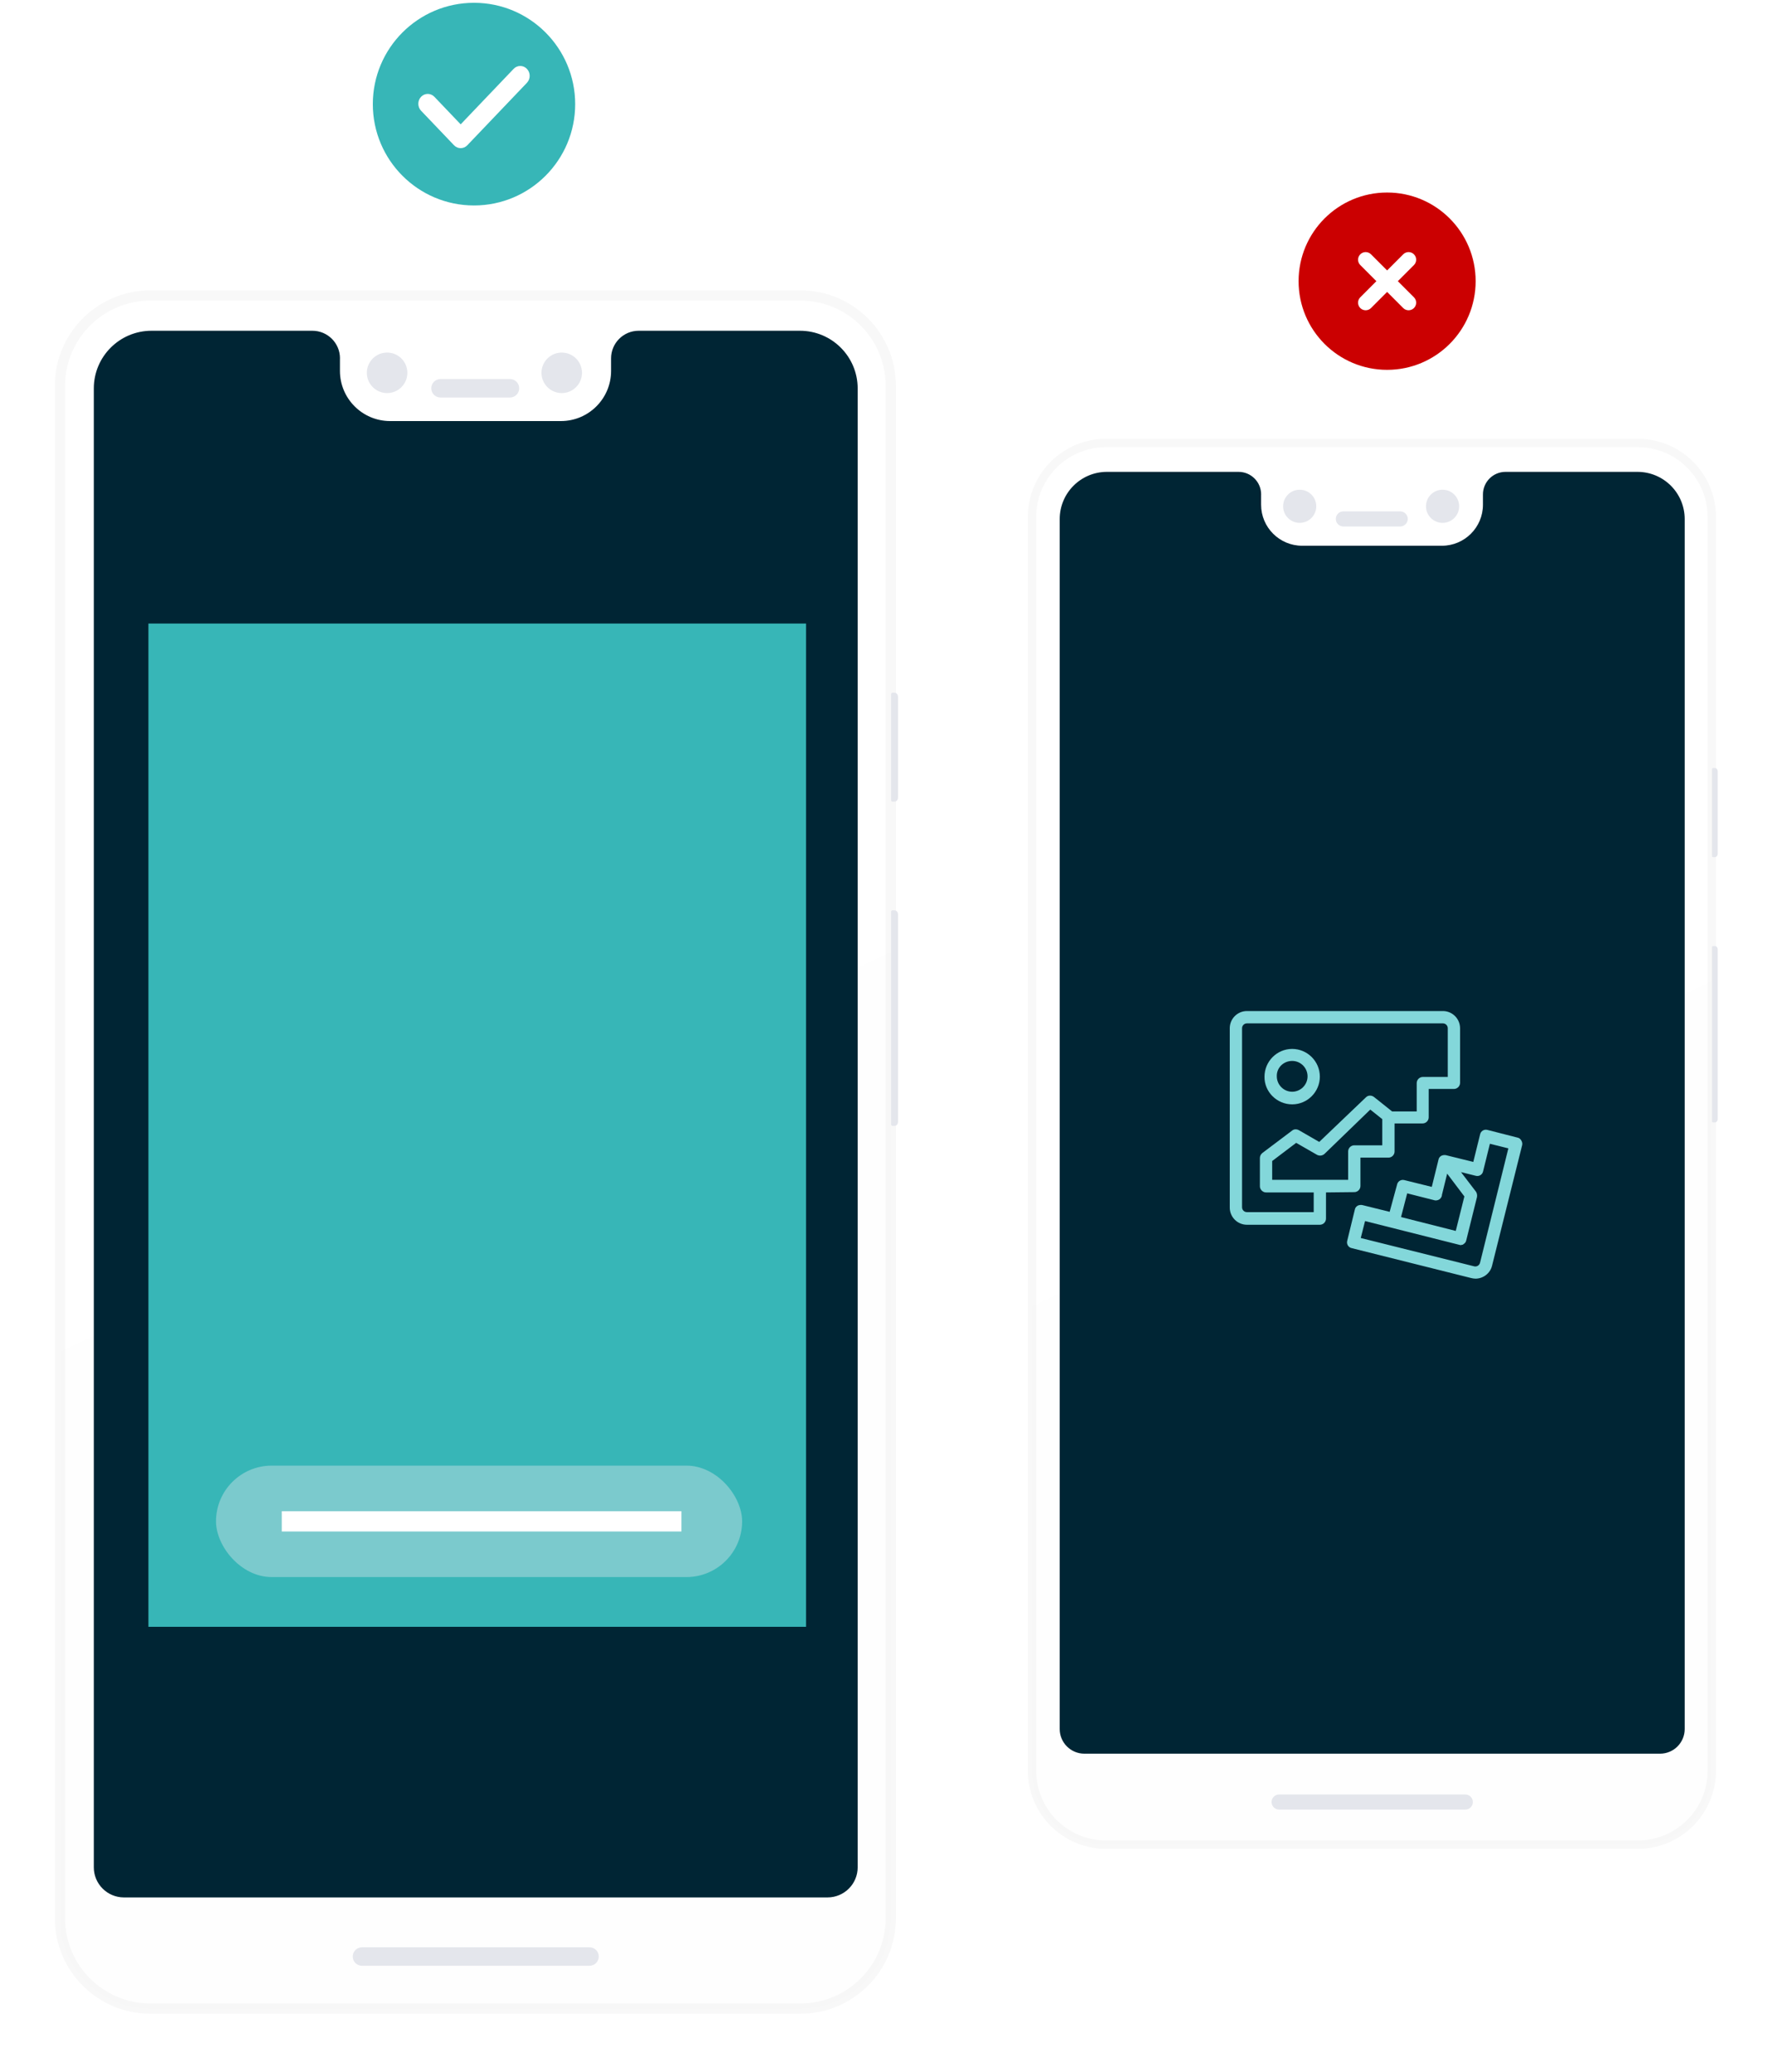 <?xml version="1.0" encoding="UTF-8"?>
<svg width="331px" height="387px" viewBox="0 0 331 387" version="1.1" xmlns="http://www.w3.org/2000/svg" xmlns:xlink="http://www.w3.org/1999/xlink">
    <!-- Generator: Sketch 55.1 (78136) - https://sketchapp.com -->
    <title>Group 2</title>
    <desc>Created with Sketch.</desc>
    <defs>
        <filter x="-22.8%" y="-11.1%" width="144.3%" height="122.3%" filterUnits="objectBoundingBox" id="filter-1">
            <feOffset dx="0" dy="5" in="SourceAlpha" result="shadowOffsetOuter1"></feOffset>
            <feGaussianBlur stdDeviation="6" in="shadowOffsetOuter1" result="shadowBlurOuter1"></feGaussianBlur>
            <feColorMatrix values="0 0 0 0 0   0 0 0 0 0   0 0 0 0 0  0 0 0 0.2 0" type="matrix" in="shadowBlurOuter1" result="shadowMatrixOuter1"></feColorMatrix>
            <feMerge>
                <feMergeNode in="shadowMatrixOuter1"></feMergeNode>
                <feMergeNode in="SourceGraphic"></feMergeNode>
            </feMerge>
        </filter>
        <linearGradient x1="38.388%" y1="0%" x2="61.612%" y2="100%" id="linearGradient-2">
            <stop stop-color="#FFFFFF" offset="0%"></stop>
            <stop stop-color="#FEFEFE" offset="100%"></stop>
        </linearGradient>
        <filter x="-22.7%" y="-11.1%" width="144.2%" height="121.8%" filterUnits="objectBoundingBox" id="filter-3">
            <feOffset dx="0" dy="4" in="SourceAlpha" result="shadowOffsetOuter1"></feOffset>
            <feGaussianBlur stdDeviation="5" in="shadowOffsetOuter1" result="shadowBlurOuter1"></feGaussianBlur>
            <feColorMatrix values="0 0 0 0 0   0 0 0 0 0   0 0 0 0 0  0 0 0 0.2 0" type="matrix" in="shadowBlurOuter1" result="shadowMatrixOuter1"></feColorMatrix>
            <feMerge>
                <feMergeNode in="shadowMatrixOuter1"></feMergeNode>
                <feMergeNode in="SourceGraphic"></feMergeNode>
            </feMerge>
        </filter>
        <linearGradient x1="38.388%" y1="0%" x2="61.612%" y2="100%" id="linearGradient-4">
            <stop stop-color="#FFFFFF" offset="0%"></stop>
            <stop stop-color="#FEFEFE" offset="100%"></stop>
        </linearGradient>
    </defs>
    <g id="Demand-Landing" stroke="none" stroke-width="1" fill="none" fill-rule="evenodd">
        <g id="Become-a-Demand-Partner" transform="translate(-262, -2663)">
            <g id="Group-2" transform="translate(274, 2663)">
                <g id="Group" transform="translate(0, 51.1)">
                    <g id="static-copy" filter="url(#filter-1)">
                        <path d="M154.391,302.18 C154.391,311.507 146.828,319.066 137.498,319.066 L16.091,319.066 C6.762,319.066 -0.801,311.507 -0.801,302.18 L-0.801,15.974 C-0.801,6.648 6.762,-0.912 16.091,-0.912 L137.498,-0.912 C146.828,-0.912 154.391,6.648 154.391,15.974 L154.391,302.18 Z" id="Fill-6" stroke-opacity="0.03" stroke="#000000" stroke-width="1.914" fill="url(#linearGradient-2)"></path>
                        <path d="M46.352,5.678 L16.302,5.678 C10.349,5.678 5.523,10.503 5.523,16.454 L5.523,292.677 C5.523,295.782 8.045,298.299 11.156,298.299 L142.574,298.299 C145.686,298.299 148.208,295.782 148.208,292.677 L148.208,16.454 C148.208,10.503 143.383,5.678 137.428,5.678 L107.303,5.678 C104.455,5.678 102.147,7.986 102.147,10.832 L102.147,13.175 C102.147,18.35 97.95,22.545 92.773,22.545 L60.874,22.545 C55.697,22.545 51.499,18.35 51.499,13.175 L51.499,10.832 L51.507,10.832 C51.507,7.986 49.2,5.678 46.352,5.678" id="Fill-8" fill="#002534"></path>
                        <path d="M96.714,13.536 C96.714,15.625 95.02,17.318 92.931,17.318 C90.84,17.318 89.145,15.625 89.145,13.536 C89.145,11.447 90.84,9.753 92.931,9.753 C95.02,9.753 96.714,11.447 96.714,13.536" id="Fill-10" fill="#E4E6EC"></path>
                        <path d="M64.094,13.536 C64.094,15.625 62.4,17.318 60.31,17.318 C58.22,17.318 56.526,15.625 56.526,13.536 C56.526,11.447 58.22,9.753 60.31,9.753 C62.4,9.753 64.094,11.447 64.094,13.536" id="Fill-12" fill="#E4E6EC"></path>
                        <path d="M83.257,14.698 L70.279,14.698 C69.327,14.698 68.555,15.469 68.555,16.422 C68.555,17.375 69.327,18.147 70.279,18.147 L83.257,18.147 C84.21,18.147 84.982,17.375 84.982,16.422 C84.982,15.469 84.21,14.698 83.257,14.698" id="Fill-14" fill="#E4E6EC"></path>
                        <path d="M98.119,307.613 L55.615,307.613 C54.662,307.613 53.889,308.385 53.889,309.337 C53.889,310.29 54.662,311.062 55.615,311.062 L98.119,311.062 C99.072,311.062 99.844,310.29 99.844,309.337 C99.844,308.385 99.072,307.613 98.119,307.613" id="Fill-16" fill="#E4E6EC"></path>
                        <path d="M155.746,92.857 C155.746,93.283 155.455,93.628 155.097,93.628 C154.737,93.628 154.447,93.716 154.447,93.291 L154.447,73.632 C154.447,73.207 154.737,73.287 155.097,73.287 C155.455,73.287 155.746,73.632 155.746,74.058 L155.746,92.857 Z" id="Fill-18" fill="#E4E6EC"></path>
                        <path d="M155.746,153.419 C155.746,153.844 155.455,154.189 155.097,154.189 C154.737,154.189 154.447,154.278 154.447,153.852 L154.447,114.273 C154.447,113.848 154.737,113.929 155.097,113.929 C155.455,113.929 155.746,114.273 155.746,114.699 L155.746,153.419 Z" id="Fill-20" fill="#E4E6EC"></path>
                        <rect id="Rectangle" fill="#37B6B7" x="15.725" y="60.364" width="122.844" height="187.39"></rect>
                        <rect id="Rectangle" fill="#7BCACD" x="28.349" y="217.647" width="98.275" height="20.818" rx="10.409"></rect>
                        <rect id="Rectangle-Copy-24" fill="#FFFFFF" x="40.633" y="226.164" width="74.651" height="3.785"></rect>
                    </g>
                </g>
                <path d="M76.541,38.375 C66.104,38.375 57.642,29.901 57.642,19.449 C57.642,8.996 66.104,0.523 76.541,0.523 C86.979,0.523 95.44,8.996 95.44,19.449 C95.44,29.901 86.979,38.375 76.541,38.375 M72.809,27.131 L66.656,20.685 C65.969,19.965 65.969,18.801 66.656,18.081 C67.344,17.361 68.455,17.361 69.142,18.081 L74.051,23.225 L83.941,12.863 C84.628,12.143 85.739,12.143 86.426,12.863 C87.113,13.583 87.113,14.747 86.426,15.467 L75.294,27.131 C74.951,27.491 74.501,27.671 74.051,27.671 C73.601,27.671 73.151,27.491 72.809,27.131 Z" id="Fill-1-Copy-9" fill="#37B6B7"></path>
                <path d="M247.106,35.959 C237.972,35.959 230.569,43.373 230.569,52.519 C230.569,61.666 237.972,69.079 247.106,69.079 C256.239,69.079 263.642,61.666 263.642,52.519 C263.642,43.373 256.239,35.959 247.106,35.959 M249.11,52.519 L252.117,55.53 C252.671,56.085 252.671,56.983 252.117,57.538 C251.564,58.091 250.667,58.092 250.114,57.539 C250.113,57.539 250.113,57.538 250.112,57.538 L247.106,54.527 L244.099,57.538 C243.546,58.091 242.649,58.092 242.096,57.539 C242.095,57.539 242.095,57.538 242.094,57.538 C241.54,56.983 241.54,56.085 242.094,55.53 L245.101,52.519 L242.094,49.508 C241.54,48.954 241.54,48.055 242.094,47.501 C242.647,46.947 243.544,46.947 244.097,47.499 C244.098,47.5 244.098,47.5 244.099,47.501 L247.106,50.512 L250.112,47.501 C250.665,46.947 251.562,46.947 252.115,47.499 C252.116,47.5 252.116,47.5 252.117,47.501 C252.671,48.055 252.671,48.954 252.117,49.508 L249.11,52.519 Z" id="Fill-1-Copy-13" fill="#CB0001"></path>
                <g id="static-copy" filter="url(#filter-3)" transform="translate(181.431, 79.488)">
                    <path d="M126.32,247.238 C126.32,254.869 120.132,261.054 112.499,261.054 L13.166,261.054 C5.532,261.054 -0.655,254.869 -0.655,247.238 L-0.655,13.07 C-0.655,5.439 5.532,-0.746 13.166,-0.746 L112.499,-0.746 C120.132,-0.746 126.32,5.439 126.32,13.07 L126.32,247.238 Z" id="Fill-6" stroke-opacity="0.03" stroke="#000000" stroke-width="1.566" fill="url(#linearGradient-4)"></path>
                    <path d="M37.925,4.646 L13.338,4.646 C8.467,4.646 4.518,8.593 4.518,13.462 L4.518,239.463 C4.518,242.003 6.582,244.063 9.128,244.063 L116.651,244.063 C119.198,244.063 121.261,242.003 121.261,239.463 L121.261,13.462 C121.261,8.593 117.313,4.646 112.441,4.646 L87.793,4.646 C85.463,4.646 83.575,6.534 83.575,8.862 L83.575,10.78 C83.575,15.014 80.141,18.446 75.905,18.446 L49.806,18.446 C45.57,18.446 42.136,15.014 42.136,10.78 L42.136,8.862 L42.142,8.862 C42.142,6.534 40.254,4.646 37.925,4.646" id="Fill-8" fill="#002534"></path>
                    <path d="M79.13,11.075 C79.13,12.784 77.744,14.17 76.034,14.17 C74.324,14.17 72.937,12.784 72.937,11.075 C72.937,9.366 74.324,7.98 76.034,7.98 C77.744,7.98 79.13,9.366 79.13,11.075" id="Fill-10" fill="#E4E6EC"></path>
                    <path d="M52.441,11.075 C52.441,12.784 51.054,14.17 49.345,14.17 C47.635,14.17 46.248,12.784 46.248,11.075 C46.248,9.366 47.635,7.98 49.345,7.98 C51.054,7.98 52.441,9.366 52.441,11.075" id="Fill-12" fill="#E4E6EC"></path>
                    <path d="M68.119,12.025 L57.501,12.025 C56.722,12.025 56.09,12.657 56.09,13.436 C56.09,14.216 56.722,14.847 57.501,14.847 L68.119,14.847 C68.899,14.847 69.53,14.216 69.53,13.436 C69.53,12.657 68.899,12.025 68.119,12.025" id="Fill-14" fill="#E4E6EC"></path>
                    <path d="M80.279,251.684 L45.503,251.684 C44.723,251.684 44.091,252.315 44.091,253.094 C44.091,253.874 44.723,254.505 45.503,254.505 L80.279,254.505 C81.059,254.505 81.691,253.874 81.691,253.094 C81.691,252.315 81.059,251.684 80.279,251.684" id="Fill-16" fill="#E4E6EC"></path>
                    <path d="M127.429,75.974 C127.429,76.322 127.191,76.604 126.897,76.604 C126.603,76.604 126.366,76.677 126.366,76.329 L126.366,60.245 C126.366,59.896 126.603,59.962 126.897,59.962 C127.191,59.962 127.429,60.245 127.429,60.593 L127.429,75.974 Z" id="Fill-18" fill="#E4E6EC"></path>
                    <path d="M127.429,125.525 C127.429,125.872 127.191,126.155 126.897,126.155 C126.603,126.155 126.366,126.227 126.366,125.879 L126.366,93.496 C126.366,93.149 126.603,93.215 126.897,93.215 C127.191,93.215 127.429,93.496 127.429,93.845 L127.429,125.525 Z" id="Fill-20" fill="#E4E6EC"></path>
                    <rect id="Rectangle" fill="#002534" x="12.866" y="49.389" width="102.068" height="153.319"></rect>
                    <g id="noun_broken-image_2932881" transform="translate(36.281, 105.296)" fill="#83D7DA" fill-rule="nonzero">
                        <path d="M54.451,24.216 C54.279,23.928 54.049,23.755 53.762,23.698 L48.133,22.26 C47.501,22.087 46.869,22.49 46.755,23.123 L45.491,28.242 L40.609,27.034 C40.609,27.034 40.609,27.034 40.609,27.034 L40.379,26.977 C40.092,26.919 39.747,26.977 39.517,27.092 C39.23,27.264 39.058,27.494 39,27.782 L37.737,32.901 L32.625,31.636 C31.993,31.463 31.361,31.866 31.246,32.498 L29.868,37.56 L24.756,36.295 C24.469,36.237 24.124,36.295 23.894,36.41 C23.607,36.582 23.435,36.812 23.377,37.1 L23.262,37.56 C23.262,37.56 23.262,37.56 23.262,37.56 L21.941,42.967 C21.769,43.6 22.171,44.232 22.803,44.347 L45.089,49.927 C45.376,49.984 45.606,50.042 45.893,50.042 C47.329,50.042 48.65,49.064 48.995,47.626 L54.624,25.078 C54.681,24.791 54.624,24.503 54.451,24.216 Z M33.142,34.109 L38.139,35.374 C38.426,35.489 38.828,35.432 39.115,35.259 C39.403,35.087 39.632,34.742 39.632,34.397 L40.609,30.428 L43.825,34.684 L42.217,41.126 L31.993,38.538 L33.142,34.109 Z M46.755,47.051 C46.64,47.568 46.123,47.856 45.663,47.741 L24.469,42.449 L25.273,39.286 L42.849,43.715 C42.906,43.715 43.021,43.772 43.079,43.772 C43.079,43.772 43.079,43.772 43.079,43.772 C43.079,43.772 43.136,43.772 43.136,43.772 C43.193,43.772 43.251,43.772 43.366,43.715 C43.366,43.715 43.423,43.715 43.423,43.715 C43.538,43.715 43.595,43.657 43.653,43.6 C43.94,43.427 44.112,43.197 44.17,42.909 L46.18,34.799 C46.238,34.454 46.18,34.109 46.008,33.821 L43.193,30.14 L45.95,30.83 C46.582,31.003 47.214,30.6 47.329,29.968 L48.593,24.848 L52.039,25.711 L46.755,47.051 Z" id="Shape"></path>
                        <path d="M23.262,33.879 C23.894,33.879 24.411,33.361 24.411,32.729 L24.411,27.437 L29.638,27.437 C30.27,27.437 30.787,26.919 30.787,26.286 L30.787,21.052 L36.014,21.052 C36.645,21.052 37.162,20.534 37.162,19.902 L37.162,14.61 L41.872,14.61 C42.504,14.61 43.021,14.092 43.021,13.46 L43.021,3.279 C43.021,1.496 41.585,0.058 39.805,0.058 L3.217,0.058 C1.436,0.058 0,1.496 0,3.279 L0,36.755 C0,38.538 1.436,39.976 3.217,39.976 L16.829,39.976 C17.461,39.976 17.978,39.458 17.978,38.826 L17.978,33.936 L23.262,33.879 Z M28.489,25.136 L23.262,25.136 C22.631,25.136 22.114,25.654 22.114,26.286 L22.114,31.578 L7.926,31.578 L7.926,28.069 L12.407,24.676 L16.312,26.919 C16.772,27.149 17.289,27.092 17.691,26.746 L26.249,18.464 L28.489,20.247 L28.489,25.136 Z M15.681,37.618 L3.217,37.618 C2.7,37.618 2.298,37.215 2.298,36.697 L2.298,3.279 C2.298,2.761 2.7,2.358 3.217,2.358 L39.805,2.358 C40.322,2.358 40.724,2.761 40.724,3.279 L40.724,12.367 L36.071,12.367 C35.439,12.367 34.922,12.884 34.922,13.517 L34.922,18.809 L30.327,18.809 L26.938,16.105 C26.479,15.76 25.847,15.76 25.445,16.163 L16.714,24.503 L12.924,22.318 C12.521,22.087 12.005,22.087 11.66,22.375 L6.088,26.574 C5.801,26.804 5.629,27.149 5.629,27.494 L5.629,32.729 C5.629,32.729 5.629,32.729 5.629,32.729 L5.629,32.786 C5.629,33.074 5.744,33.361 5.974,33.591 C6.203,33.821 6.49,33.936 6.778,33.936 L15.681,33.936 L15.681,37.618 Z" id="Shape"></path>
                        <path d="M11.66,17.486 C14.532,17.486 16.829,15.128 16.829,12.309 C16.829,9.433 14.474,7.132 11.66,7.132 C8.788,7.132 6.49,9.491 6.49,12.309 C6.433,15.128 8.788,17.486 11.66,17.486 Z M11.66,9.376 C13.268,9.376 14.532,10.699 14.532,12.252 C14.532,13.862 13.211,15.128 11.66,15.128 C10.052,15.128 8.788,13.805 8.788,12.252 C8.731,10.641 10.052,9.376 11.66,9.376 Z" id="Shape"></path>
                    </g>
                </g>
            </g>
        </g>
    </g>
</svg>